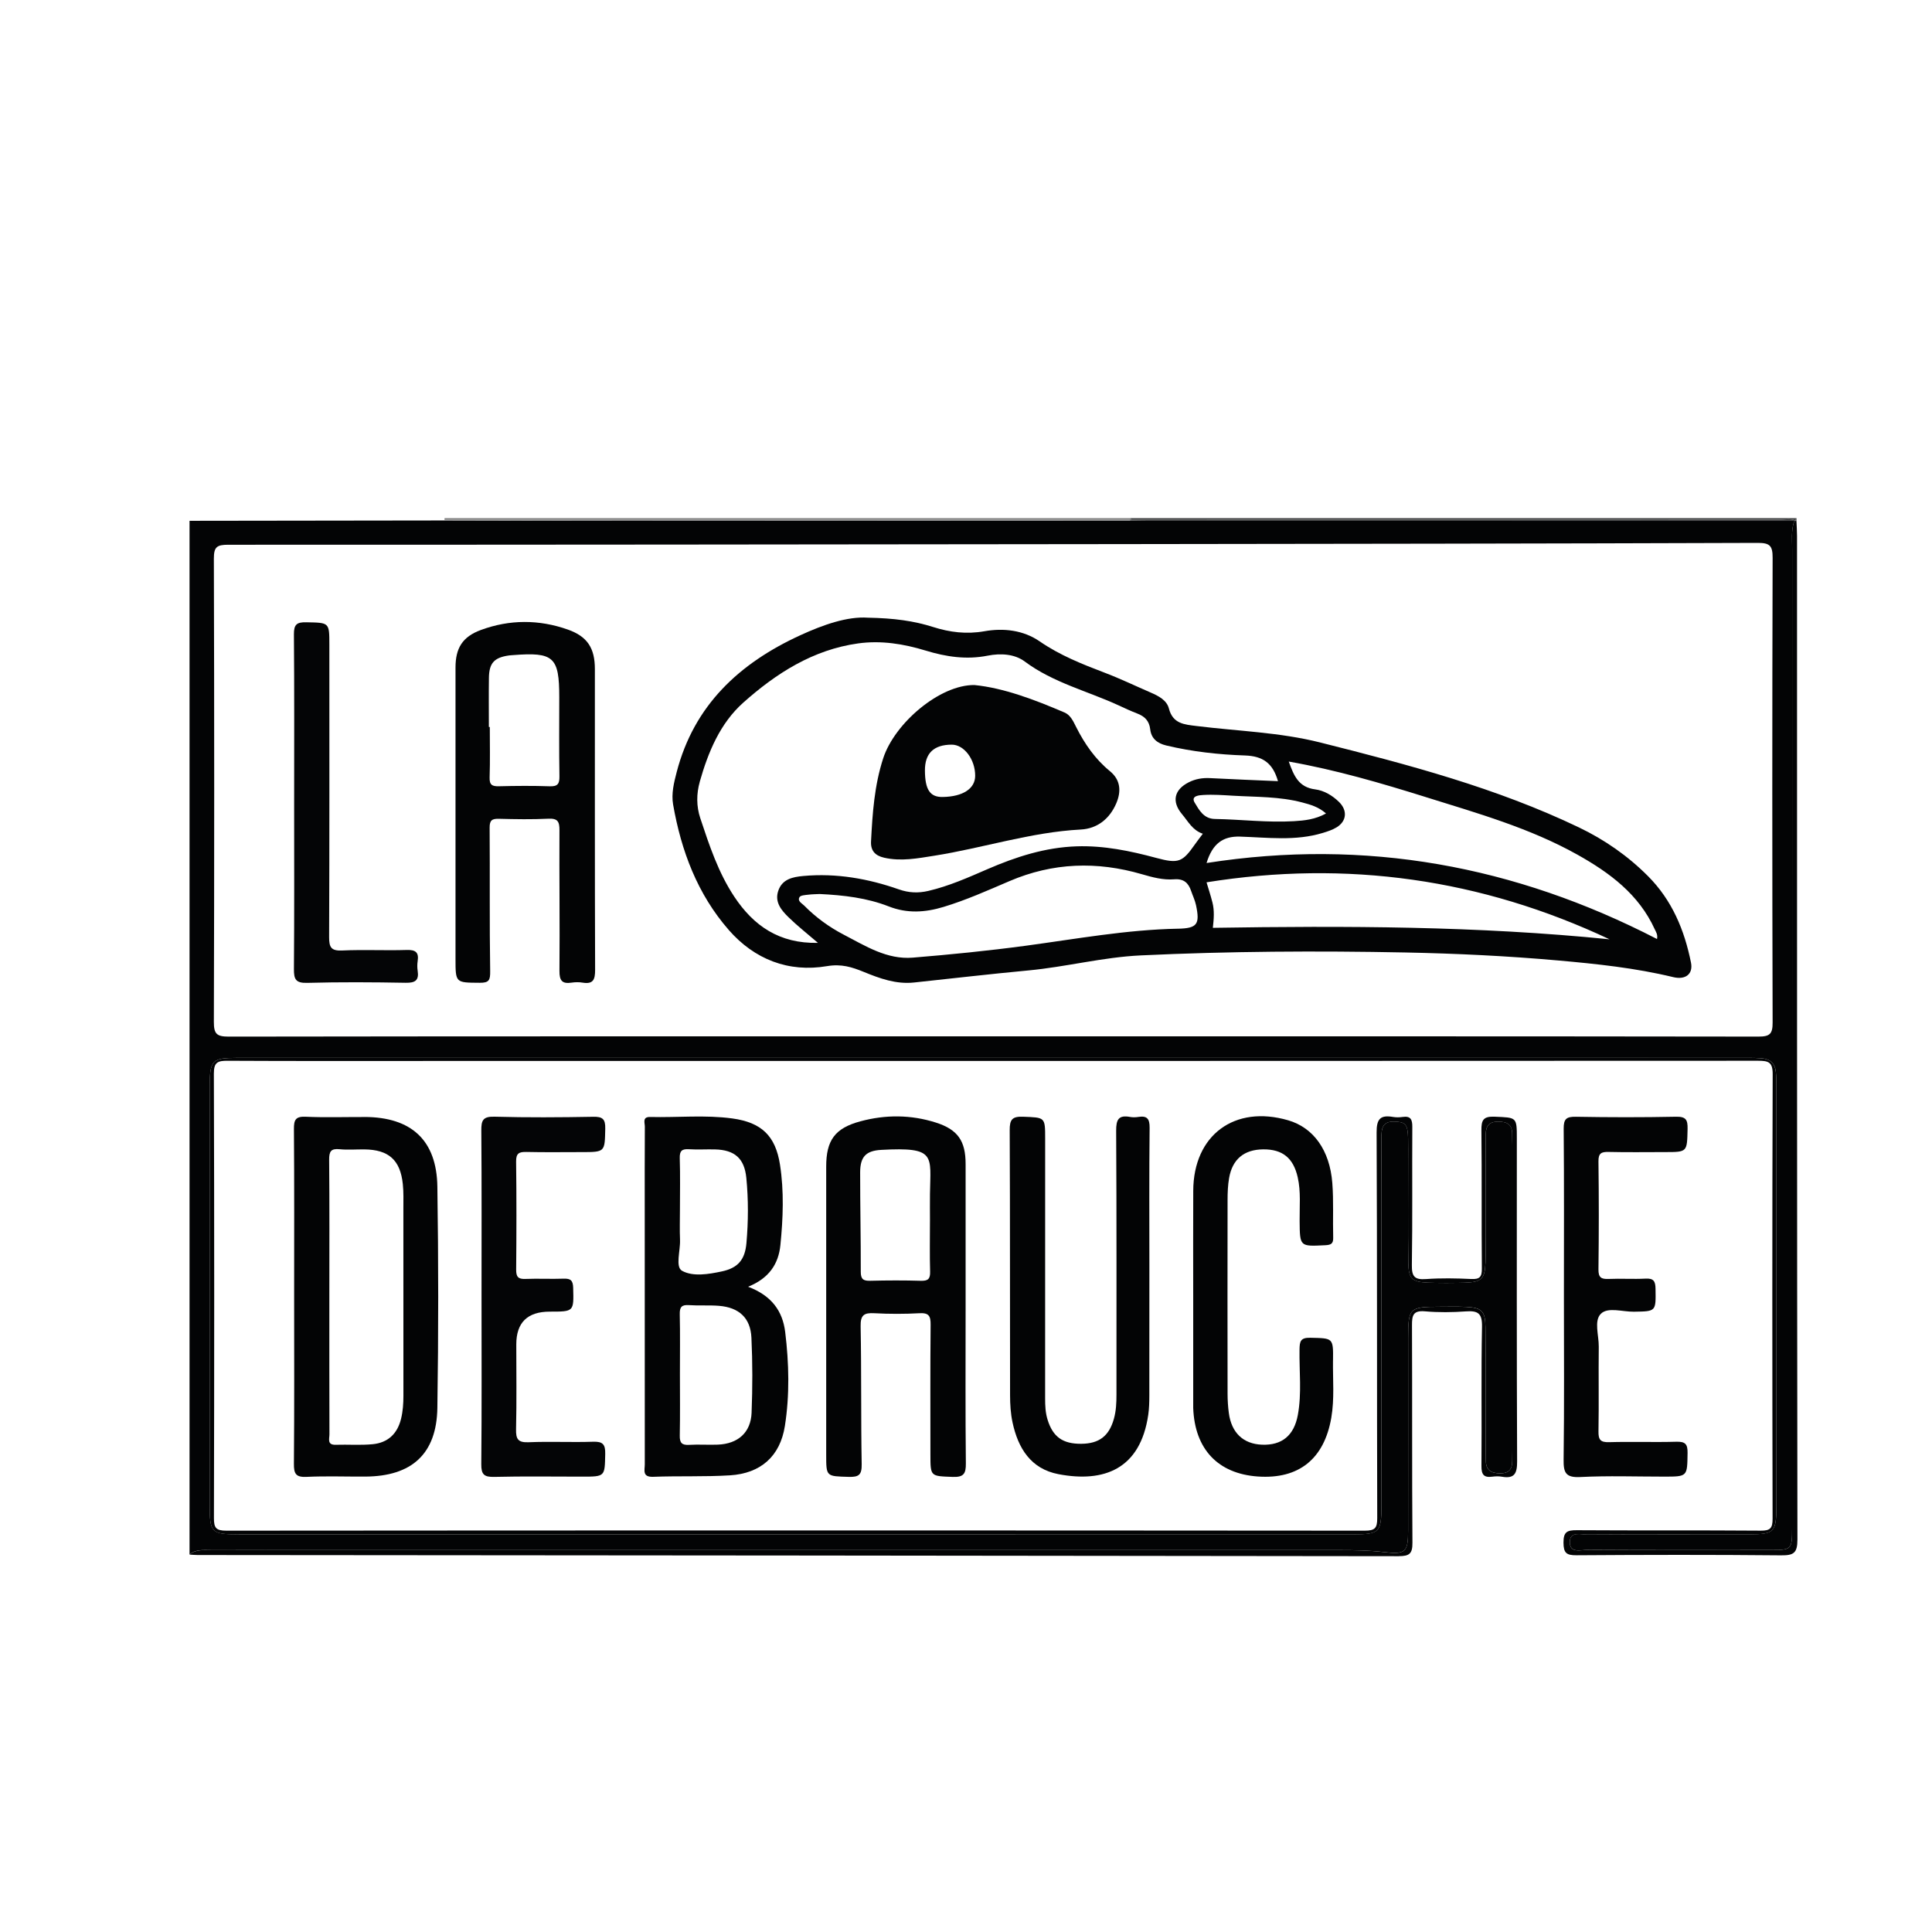 <svg xmlns="http://www.w3.org/2000/svg" id="Calque_1" viewBox="0 0 1080 1080"><defs><style>      .cls-1 {        fill: #818182;      }      .cls-2 {        fill: #424344;      }      .cls-3 {        fill: #030405;      }      .cls-4 {        fill: #040506;      }    </style></defs><path class="cls-3" d="M117.63,866.54c20.18-.07,40.37-.03,60.56-.03,190.1,0,380.19,0,570.29,0,8.43,0,16.83.12,25.24,1.12,11.97,1.42,13.42-.01,13.43-11.92.05-35.92,0-71.85.03-107.77,0-16.85.63-17.45,17.78-17.47,4.85,0,9.71-.15,14.56.09,8.71.42,10.75,2.29,10.87,11.18.29,22.16.07,44.33.11,66.5,0,2.8.09,5.6.12,8.4.06,5.35,3.09,6.91,7.92,6.96,4.98.06,6.87-2.41,6.82-7.03-.02-1.78.06-3.57.06-5.35,0-57.07,0-114.14,0-171.21,0-2.04-.11-4.08-.09-6.11.06-5.4-3-6.91-7.85-6.91s-6.88,2.25-6.92,6.96c-.15,19.11,0,38.22-.07,57.32-.02,4.84.13,9.68-.08,14.52-.38,9.14-2.22,10.96-11.6,11.23-6.89.2-13.8.24-20.69-.03-8.81-.34-10.72-2.15-10.85-11.11-.28-19.11-.07-38.22-.1-57.32,0-4.08.07-8.15-.03-12.23-.2-7.92-1.43-9.15-7.71-9.35-6.74-.21-7.22,4.02-7.19,9.03.05,8.41,0,16.81,0,25.22,0,58.34,0,116.69,0,175.03,0,1.78,0,3.57,0,5.35-.06,15.08-1.02,16.1-16.01,16.1-128.52.02-257.04.01-385.56.01-78.95,0-157.9.01-236.86,0-15.72,0-16.57-.83-16.57-16.27-.02-77.71-.01-155.41,0-233.12,0-.51,0-1.02,0-1.53.1-14.1,1.31-15.43,15.2-15.44,281.82-.03,563.65-.03,845.47-.01,2.3,0,4.6.06,6.89.25,4.77.4,7.46,2.84,7.92,7.67.26,2.8.29,5.6.29,8.4,0,77.96,0,155.92,0,233.88,0,.35,0,.42,0,.42,0-.15,0,0,0,0,0,.06,0,.15,0,.35-.09,14.2-1.18,15.36-15.15,15.39-30.15.05-60.3-.07-90.45.12-3.64.02-9.69-1.95-9.87,3.98-.21,6.73,6.25,4.55,10,4.57,33.98.2,67.96.13,101.95.11,12.09,0,12.32-.22,12.32-12.47.01-182.42,0-364.84.03-547.26,0-4.86-.54-9.77.86-14.56.15-.35.34-.69.53-1.02-120.8,0-241.6-.02-362.39-.04-3.06,0-6.12-.09-9.17-.14-94.53.05-189.07.12-283.6.13-33.21,0-66.42-.12-99.63-.18-47.5.06-94.99.13-142.49.19v577.84c3.44-2.98,7.67-2.45,11.7-2.46ZM119.55,312.25c-.02-6.51,1.72-7.73,7.94-7.73,165.76.02,331.52-.17,497.28-.36,119.27-.14,238.55-.27,357.82-.68,6.79-.02,8.34,1.63,8.32,8.32-.25,86.6-.24,173.19,0,259.79.02,6.38-1.55,7.88-7.91,7.87-142.78-.2-285.57-.15-428.35-.15s-284.55-.05-426.82.16c-6.64,0-8.3-1.46-8.28-8.2.26-86.34.26-172.68,0-259.02Z"></path><path class="cls-3" d="M993,841.99s0-.15,0,0h0Z"></path><path class="cls-3" d="M781.94,869.9c5.96,0,7.67-1.41,7.62-7.52-.29-40.51-.07-81.02-.25-121.53-.03-5.46.6-8.4,7.24-7.81,7.61.67,15.35.58,22.97.03,6.69-.48,9.07,1.15,8.93,8.49-.52,25.98-.08,51.97-.31,77.96-.04,4.73,1.29,6.58,6,5.96,1.76-.23,3.62-.3,5.35,0,7.19,1.28,8.62-1.87,8.59-8.63-.27-60.13-.16-120.25-.16-180.38,0-12.12-.02-11.7-12.45-12.23-6.35-.27-7.42,1.95-7.35,7.66.29,25.73,0,51.46.25,77.19.05,4.76-1.21,6.1-5.94,5.88-8.41-.4-16.89-.57-25.28.04-6.4.46-8.01-1.43-7.91-7.83.41-25.73.09-51.46.25-77.19.03-4.13-.85-6.25-5.39-5.61-1.75.25-3.61.29-5.35,0-7.05-1.2-9.26.99-9.22,8.67.36,71.85.14,143.69.35,215.54.02,5.68-1.3,7.07-7.05,7.06-212.07-.17-424.15-.17-636.22,0-5.81,0-7.04-1.46-7.02-7.09.2-82.8.23-165.61-.04-248.41-.02-6.46,2.25-7.2,7.73-7.17,37.05.2,74.1.11,111.15.11,248.1,0,496.2.02,744.3-.12,5.89,0,8.24.71,8.21,7.57-.28,82.8-.24,165.6-.05,248.41.01,5.34-1.27,6.74-6.68,6.69-34.24-.27-68.48-.02-102.71-.25-5.42-.04-7.54.88-7.5,6.95.03,5.84,1.68,7.1,7.32,7.06,38.07-.26,76.14-.33,114.21.04,7.07.07,9.25-1.18,9.24-8.85-.26-187.01-.2-374.01-.22-561.02,0-2.79-.21-5.58-.32-8.38-.34,0-.67,0-1.01,0-.19.33-.38.66-.53,1.02-1.4,4.79-.86,9.7-.86,14.56-.03,182.42-.02,364.84-.03,547.26,0,12.25-.23,12.46-12.32,12.47-33.98.02-67.97.09-101.95-.11-3.75-.02-10.21,2.16-10-4.57.18-5.93,6.24-3.96,9.87-3.98,30.15-.19,60.3-.07,90.45-.12,13.97-.02,15.06-1.19,15.15-15.39,0-.19,0-.29,0-.35,0,0,0-.06,0-.42,0-77.96,0-155.92,0-233.88,0-2.8-.02-5.6-.29-8.4-.46-4.83-3.14-7.28-7.92-7.67-2.3-.19-4.59-.25-6.89-.25-281.82-.01-563.65-.02-845.47.01-13.89,0-15.1,1.34-15.2,15.44,0,.51,0,1.02,0,1.53,0,77.71-.01,155.41,0,233.12,0,15.44.86,16.27,16.57,16.27,78.95.02,157.9,0,236.86,0,128.52,0,257.04.01,385.56-.01,14.99,0,15.95-1.02,16.01-16.1,0-1.78,0-3.57,0-5.35,0-58.34,0-116.69,0-175.03,0-8.41.04-16.82,0-25.22-.03-5.01.45-9.24,7.19-9.03,6.28.2,7.51,1.43,7.71,9.35.1,4.07.02,8.15.03,12.23.03,19.11-.18,38.22.1,57.32.13,8.95,2.05,10.77,10.85,11.11,6.89.27,13.8.22,20.69.03,9.38-.27,11.21-2.09,11.6-11.23.2-4.84.06-9.68.08-14.52.06-19.11-.08-38.22.07-57.32.04-4.71,2.04-6.96,6.92-6.96s7.91,1.51,7.85,6.91c-.02,2.03.09,4.07.09,6.11,0,57.07,0,114.14,0,171.21,0,1.78-.08,3.57-.06,5.35.05,4.62-1.85,7.09-6.82,7.03-4.82-.06-7.86-1.62-7.92-6.96-.03-2.8-.12-5.6-.12-8.4-.04-22.17.18-44.33-.11-66.5-.12-8.89-2.15-10.76-10.87-11.18-4.85-.24-9.71-.1-14.56-.09-17.15.02-17.77.62-17.78,17.47-.02,35.92.03,71.85-.03,107.77-.02,11.91-1.47,13.35-13.43,11.92-8.41-1-16.81-1.12-25.24-1.12-190.1,0-380.19,0-570.29,0-20.19,0-40.37-.04-60.56.03-4.04.01-8.26-.51-11.7,2.46,1.52.09,3.05.24,4.57.25,223.81.18,447.63.33,671.44.65Z"></path><path class="cls-1" d="M248.49,290.43c127.73,0,255.45,0,383.18,0h.08c.03-.26.04-.52,0-.79H248.5c.03.26.02.53,0,.79Z"></path><path class="cls-1" d="M631.67,290.43c-127.73,0-255.45,0-383.18,0-.02.18-.04.37-.09.55,33.21.06,66.42.19,99.63.18,94.53-.02,189.07-.09,283.6-.13.06-.2.09-.4.11-.59h-.08Z"></path><path class="cls-2" d="M632.3,290.43c120.97,0,241.93,0,362.9.04,2.72,0,5.54-.62,8.2.38.27-.42.57-.83.9-1.21h-372.53c.41.28.59.54.54.79Z"></path><path class="cls-2" d="M1004.22,291.2c.03-.52.05-1.04.08-1.56-.33.38-.63.79-.9,1.21.28.1.55.21.82.35Z"></path><path class="cls-2" d="M995.2,290.47c-120.97-.05-241.93-.04-362.9-.04-.01.06-.03.12-.07.18-.2.28-.39.41-.58.41,3.06.05,6.12.14,9.17.14,120.8.02,241.6.03,362.39.04.07-.11.12-.24.19-.35-2.66-1-5.48-.38-8.2-.38Z"></path><path class="cls-2" d="M1003.21,291.2c.34,0,.67,0,1.01,0-.27-.14-.55-.24-.82-.35-.07.11-.12.23-.19.35Z"></path><path class="cls-2" d="M631.75,290.43c.18,0,.36,0,.54,0,.05-.24-.12-.51-.54-.79.03.27.02.53,0,.79Z"></path><path class="cls-2" d="M632.23,290.61c.04-.06.06-.12.07-.18-.18,0-.36,0-.54,0-.02.2-.05.4-.11.59.2,0,.39-.14.58-.41Z"></path><path class="cls-3" d="M418.17,719.3c11.81-4.73,17.04-12.83,18.08-23.31,1.5-14.95,2.08-30.07-.23-44.93-2.51-16.18-10.4-23.62-26.64-25.84-15.21-2.07-30.61-.44-45.92-.82-4.52-.11-2.97,3.28-2.99,5.4-.11,16.05-.06,32.09-.06,48.14,0,46.87-.01,93.74.03,140.6,0,3.24-1.56,7.25,4.74,7,14.28-.55,28.62.06,42.87-.82,17.21-1.06,28.05-10.66,30.71-27.61,2.72-17.39,2.3-35.02.17-52.49-1.43-11.69-7.54-20.35-20.75-25.33ZM380.14,693.11c-.24-5.57-.05-11.16-.05-16.75,0-9.64.21-19.3-.1-28.93-.13-4.14,1.27-5.26,5.19-5,4.82.31,9.67-.02,14.5.1,11.02.26,16.46,5.07,17.52,15.91,1.19,12.14,1.13,24.32.06,36.47-.81,9.26-4.72,13.88-13.71,15.81-7.48,1.6-16.19,3.05-22.28-.34-3.88-2.16-.88-11.27-1.14-17.26ZM420.15,789.68c-.44,11.13-7.6,17.43-18.88,17.88-5.35.21-10.72-.2-16.06.12-4.02.24-5.29-1.1-5.21-5.12.23-11.44.08-22.88.08-34.33,0-11.19.16-22.38-.09-33.56-.09-3.97,1.04-5.38,5.1-5.1,5.59.39,11.23-.05,16.81.39,11.19.9,17.63,6.73,18.15,17.8.66,13.95.64,27.97.09,41.93Z"></path><path class="cls-3" d="M539.78,733.21c0-27.5,0-55,0-82.5,0-12.9-4.32-19.26-16.6-23.18-13.95-4.45-28.17-4.5-42.25-.7-14.23,3.84-19.08,10.61-19.08,25.28,0,53.73,0,107.45,0,161.18,0,12.23,0,11.92,12.65,12.29,5.64.16,7.29-1.17,7.19-7.07-.46-25.71-.1-51.43-.59-77.13-.12-6.29,1.94-7.59,7.65-7.28,8.4.46,16.87.46,25.27,0,5.21-.29,6.24,1.56,6.2,6.38-.23,24.19-.11,48.38-.11,72.57,0,12.45.01,12.07,12.4,12.55,6.2.24,7.48-1.78,7.41-7.6-.3-28.26-.14-56.53-.14-84.79ZM519.85,682.67c0,9.4-.18,18.8.09,28.19.11,4.01-1.12,5.23-5.15,5.11-9.42-.28-18.85-.25-28.27-.01-3.84.1-5.35-.8-5.34-4.99.05-18.53-.37-37.06-.35-55.59.01-8.74,3.23-12.12,11.8-12.59,30.83-1.68,27.51,2.99,27.23,24.63-.07,5.08,0,10.16,0,15.24Z"></path><path class="cls-3" d="M203.81,624.42c-10.98-.03-21.97.33-32.93-.15-5.63-.25-6.61,1.71-6.57,6.86.24,31.05.12,62.11.12,93.16s.14,62.62-.13,93.93c-.05,5.48.97,7.65,7.01,7.36,10.95-.52,21.95-.1,32.92-.16,25.95-.14,39.86-12.65,40.26-38.4.64-41.23.62-82.48,0-123.71-.39-25.98-14.59-38.84-40.69-38.91ZM225.51,780.27c0,4.33-.28,8.59-1.32,12.85-2.07,8.43-7.4,13.38-15.86,14.2-6.83.66-13.77.1-20.66.32-4.94.16-3.51-3.38-3.51-5.81-.08-25.71-.05-51.42-.05-77.13,0-25.46.12-50.91-.11-76.37-.04-4.62.96-6.4,5.83-5.91,4.55.46,9.18.06,13.78.1,13.62.12,20.16,5.88,21.57,19.4.48,4.54.31,9.15.31,13.73.02,34.88,0,69.75.02,104.63Z"></path><path class="cls-3" d="M636.31,624.38c-1.5.23-3.1.27-4.58,0-6.47-1.19-7.83,1.48-7.79,7.74.29,49.14.15,98.28.17,147.42,0,4.59-.18,9.12-1.44,13.6-2.7,9.6-8.21,13.88-18.27,13.95-10.35.07-15.78-3.87-18.76-13.34-1.25-3.96-1.42-7.97-1.41-12.06.03-48.38.02-96.75.02-145.13,0-12.19-.01-11.82-12.36-12.3-6.13-.24-7.49,1.64-7.46,7.54.24,49.39.1,98.79.2,148.18.01,5.06.32,10.23,1.38,15.16,3.08,14.35,10.16,25.97,25.68,28.93,25.51,4.86,45.77-2.83,50.19-33.21.51-3.51.59-7.1.6-10.66.05-23.93.03-47.87.03-71.8,0-25.97-.15-51.94.13-77.91.05-5.06-1.37-6.89-6.31-6.12Z"></path><path class="cls-3" d="M745.17,760.52c.16-12.76.03-12.41-12.71-12.7-5.53-.13-5.95,2.1-6.02,6.59-.19,12.19,1.3,24.45-.94,36.57-2.13,11.52-8.93,17.07-20.1,16.61-10.43-.43-17.01-6.66-18.48-17.74-.47-3.52-.69-7.1-.7-10.65-.05-36.16-.06-72.31,0-108.47,0-4.06.16-8.17.85-12.16,1.82-10.58,8.4-15.97,19.04-16.07,10.87-.1,16.89,4.87,19.32,15.62,1.83,8.07.99,16.23,1.07,24.35.14,14.45.03,14.33,14.28,13.62,3.17-.16,4.58-.76,4.48-4.24-.28-10.18.29-20.41-.49-30.53-1.43-18.45-10.61-30.97-24.68-35.07-29.99-8.72-52.92,8.26-53.06,39.38-.09,19.61-.02,39.21-.02,58.82,0,20.37,0,40.74,0,61.11,0,.51,0,1.02,0,1.53.87,23.01,13.83,36.74,36.16,38.29,22.83,1.59,37.06-9.78,41.03-32.84,1.83-10.62.81-21.34.95-32.01Z"></path><path class="cls-4" d="M331.55,624.29c-18.39.33-36.8.46-55.18-.05-6.44-.18-7.35,2.1-7.31,7.71.25,30.82.12,61.65.12,92.47,0,31.33.16,62.67-.14,94-.06,5.78,1.51,7.31,7.24,7.17,16.34-.4,32.7-.14,49.05-.14,13.01,0,12.73,0,12.99-12.74.11-5.33-1.37-6.95-6.77-6.77-11.99.41-24.03-.23-36.01.28-6,.26-7.19-1.77-7.06-7.31.37-15.79.13-31.59.13-47.38q0-18.32,18.73-18.32c13.6,0,13.41,0,13.07-13.3-.1-4.08-1.37-5.27-5.31-5.13-7.14.26-14.31-.14-21.45.15-4.11.17-5.14-1.3-5.11-5.24.18-20.12.23-40.25-.03-60.37-.06-4.63,1.67-5.47,5.77-5.37,10.21.24,20.44.08,30.66.08,13.4,0,13.11,0,13.4-13.08.12-5.41-1.47-6.77-6.79-6.67Z"></path><path class="cls-3" d="M883.42,825.67c15.55-.79,31.16-.23,46.75-.23,13.24,0,12.99,0,13.19-13.22.08-5.01-1.31-6.42-6.32-6.28-12.51.36-25.04-.12-37.55.24-4.83.14-6.01-1.38-5.93-6.01.27-15.79-.02-31.59.16-47.39.07-6.29-2.78-14.46,1.18-18.38,3.95-3.91,12.13-1.05,18.45-1.15,12.46-.2,12.3-.06,12.1-12.8-.06-4.13-.97-5.94-5.53-5.7-6.88.37-13.8-.12-20.69.18-4.13.18-5.74-.78-5.68-5.33.25-20.12.26-40.26,0-60.38-.06-4.63,1.68-5.38,5.73-5.28,10.47.25,20.95.08,31.43.08,12.62,0,12.35,0,12.66-12.96.12-5.16-.97-6.92-6.54-6.8-18.64.38-37.3.35-55.95.02-5.32-.09-6.81,1.26-6.77,6.67.28,31.08.13,62.16.13,93.25s.24,61.15-.17,91.72c-.1,7.32,1.14,10.17,9.35,9.75Z"></path><path class="cls-3" d="M407.39,519.88c14.35,16.4,33.36,23.85,54.9,20.2,8.04-1.36,13.91.51,20.52,3.21,8.99,3.68,18.1,7.01,28.12,5.94,21.31-2.27,42.59-4.75,63.93-6.75,21.07-1.97,41.62-7.41,62.88-8.41,49.23-2.32,98.46-2.61,147.71-1.63,28.56.57,57.08,1.94,85.55,4.47,21.61,1.92,43.14,4.18,64.3,9.3,7.01,1.7,11.23-1.8,9.98-8.06-3.66-18.25-10.58-34.9-24.05-48.41-11.29-11.32-24.23-20.32-38.54-27.18-46.16-22.13-95.39-35.12-144.78-47.53-22.59-5.68-45.92-6.32-68.93-9.17-6.87-.85-13.34-1.19-15.56-9.82-1.18-4.58-5.7-6.96-10.02-8.83-8.63-3.74-17.13-7.83-25.91-11.17-12.62-4.81-25-9.72-36.29-17.5-9.1-6.27-20.14-7.58-30.92-5.67-9.93,1.76-19.3.61-28.63-2.36-10.79-3.43-21.84-4.95-36.55-5.22-11.3-.78-24.72,3.84-37.81,9.86-34.01,15.62-59.3,39.08-69.02,76.47-1.54,5.92-3.05,12.04-2,18.08,4.52,25.93,13.61,50.14,31.13,70.17ZM658.38,519.15c-28.65.55-56.74,5.72-85.02,9.53-20.97,2.82-42.05,4.92-63.14,6.65-14.42,1.18-26.44-6.54-38.54-12.83-8.11-4.21-15.62-9.65-22.1-16.24-1.29-1.31-3.98-2.53-2.63-4.77.63-1.04,3.12-1.13,4.8-1.34,2.27-.29,4.58-.29,6.47-.39,13.44.65,26.4,2.16,38.58,6.93,10.36,4.05,20.3,3.41,30.6.3,12.71-3.84,24.78-9.25,36.92-14.45,24.28-10.39,48.91-11.16,74-3.85,5.93,1.73,11.9,3.34,18.02,2.85,5.4-.43,7.99,2,9.53,6.56.89,2.63,2.14,5.18,2.71,7.88,2.28,10.73.68,12.97-10.22,13.18ZM677.99,518.66c.57-5.09.92-9.67-.22-14.14-1.05-4.13-2.39-8.19-3.31-11.3,78.39-12.56,153.52-1.92,225.29,31.86-73.73-7.43-147.62-7.59-221.76-6.42ZM797.03,445.58c28.9,9.04,58.14,17.28,84.78,32.2,18.02,10.09,34.28,22.13,43.2,41.68.71,1.55,1.79,2.96,1.27,5.46-79.24-40.92-162.84-56.4-251.81-42.49,3.34-10.98,9.31-15.04,18.66-14.76,15.51.48,31.12,2.6,46.39-2.08,2.65-.81,5.39-1.7,7.72-3.14,5.59-3.46,6.07-9.42,1.33-14.1-3.72-3.67-8.44-6.45-13.32-7.07-9.38-1.18-11.99-7.69-14.82-15.56,26.5,4.68,51.62,12.05,76.61,19.86ZM667.84,448.71c-2.37-3.93,2.75-4.19,4.77-4.31,5.55-.34,11.16.08,16.74.41,12.92.76,25.96.41,38.62,3.77,4.55,1.21,9.13,2.46,13.28,6.16-5.98,3.32-11.97,3.96-17.93,4.31-14.76.87-29.46-.99-44.19-1.24-6.29-.1-8.86-5.09-11.28-9.1ZM391.17,436.98c4.72-16.58,11.34-32.62,24.34-44.22,18.38-16.38,38.98-29.58,64.2-33.09,12.82-1.78,25.45.25,37.75,4.01,11.38,3.48,22.76,5.2,34.66,2.84,7.17-1.42,15-1,20.73,3.27,15.86,11.84,34.91,16.43,52.41,24.49,3.47,1.6,6.93,3.23,10.49,4.59,4.17,1.59,6.69,4.11,7.23,8.82.59,5.11,3.91,7.83,8.98,9.04,14.46,3.45,29.22,5.09,43.96,5.58,10,.33,15.59,4.24,18.48,14.36-12.85-.56-25.41-1.04-37.95-1.7-4.2-.22-8.13.43-11.86,2.3-8.27,4.15-9.73,10.85-3.81,17.87,3.4,4.03,5.86,9.02,11.61,10.92-1.63,2.18-3.03,3.98-4.34,5.84-7.03,10.03-9.16,11.06-21.71,7.67-14.6-3.93-29.26-6.97-44.48-6.47-17.63.58-34.01,5.89-50.01,12.83-10.72,4.65-21.41,9.41-32.9,12.09-5.7,1.33-10.95,1.08-16.46-.85-17.26-6.05-35-9.16-53.36-7.5-5.98.54-11.92,1.73-14.11,8.41-2.06,6.3,1.83,10.81,5.84,14.72,4.84,4.74,10.21,8.94,16.39,14.27-21.6.47-35.95-9.53-46.76-25.81-8.97-13.51-13.99-28.74-19.03-43.92-2.2-6.62-2.18-13.63-.27-20.36Z"></path><path class="cls-3" d="M268.18,549.38c5.25.04,5.91-1.49,5.83-6.53-.41-26.73-.1-53.47-.3-80.2-.03-4.21,1.44-5.04,5.25-4.94,9.19.24,18.4.4,27.57-.05,5.23-.26,6.24,1.62,6.21,6.43-.14,26.22.23,52.44,0,78.66-.05,5.47,1.52,7.35,6.81,6.55,2-.3,4.12-.33,6.11,0,6.04,1,7.03-1.78,7.01-7.24-.2-56.01-.11-112.03-.13-168.04,0-11.65-4.13-18.2-15.09-22.08-16.15-5.71-32.57-5.71-48.68.24-10.24,3.78-14.14,10.11-14.14,21,0,28.01,0,56.01,0,84.02v78.67c0,13.66,0,13.41,13.55,13.51ZM273.31,378.94c.11-8.3,2.95-11.36,11.2-12.54.76-.11,1.52-.13,2.29-.19,22.72-1.79,25.83,1.04,25.83,23.5,0,14.75-.15,29.5.1,44.24.07,4.26-1.01,5.75-5.47,5.59-9.42-.33-18.87-.26-28.3-.02-3.8.1-5.4-.71-5.26-4.93.32-9.39.1-18.79.1-28.19-.17,0-.34,0-.52,0,0-9.15-.1-18.31.03-27.46Z"></path><path class="cls-4" d="M164.43,448.5c0,31.05.13,62.1-.12,93.15-.04,5.63.88,7.96,7.35,7.78,18.36-.5,36.75-.38,55.13-.05,5.36.1,7.5-1.37,6.68-6.73-.27-1.74-.27-3.59,0-5.33.76-4.97-1.13-6.44-6.18-6.28-11.98.38-24.01-.27-35.98.29-6.22.29-7.35-1.77-7.33-7.52.22-54.47.13-108.93.13-163.4,0-12.57,0-12.3-12.97-12.55-5.31-.11-6.88,1.3-6.84,6.73.26,31.3.13,62.61.13,93.92Z"></path><path class="cls-3" d="M494.19,479.45c9.5,2.18,18.83.37,28.09-1.1,27.38-4.32,53.92-13.17,81.87-14.64,9.22-.48,16.14-5.97,19.85-14.64,2.86-6.68,2.44-13.09-3.54-17.98-8.26-6.76-14.13-15.26-18.87-24.64-1.62-3.2-3.1-6.69-6.53-8.16-16.85-7.21-33.95-13.71-50.34-15.35-19.33-.23-44.56,21.25-50.99,40.91-4.96,15.18-6.01,30.8-6.82,46.52-.26,5.11,2.24,7.93,7.27,9.08ZM531.97,416.26c6.95-.04,13.19,8.23,13.16,17.44-.03,7.17-6.88,11.63-18.15,11.82-7.07.12-9.85-4-9.94-14.68-.08-9.7,4.86-14.52,14.93-14.58Z"></path></svg>
